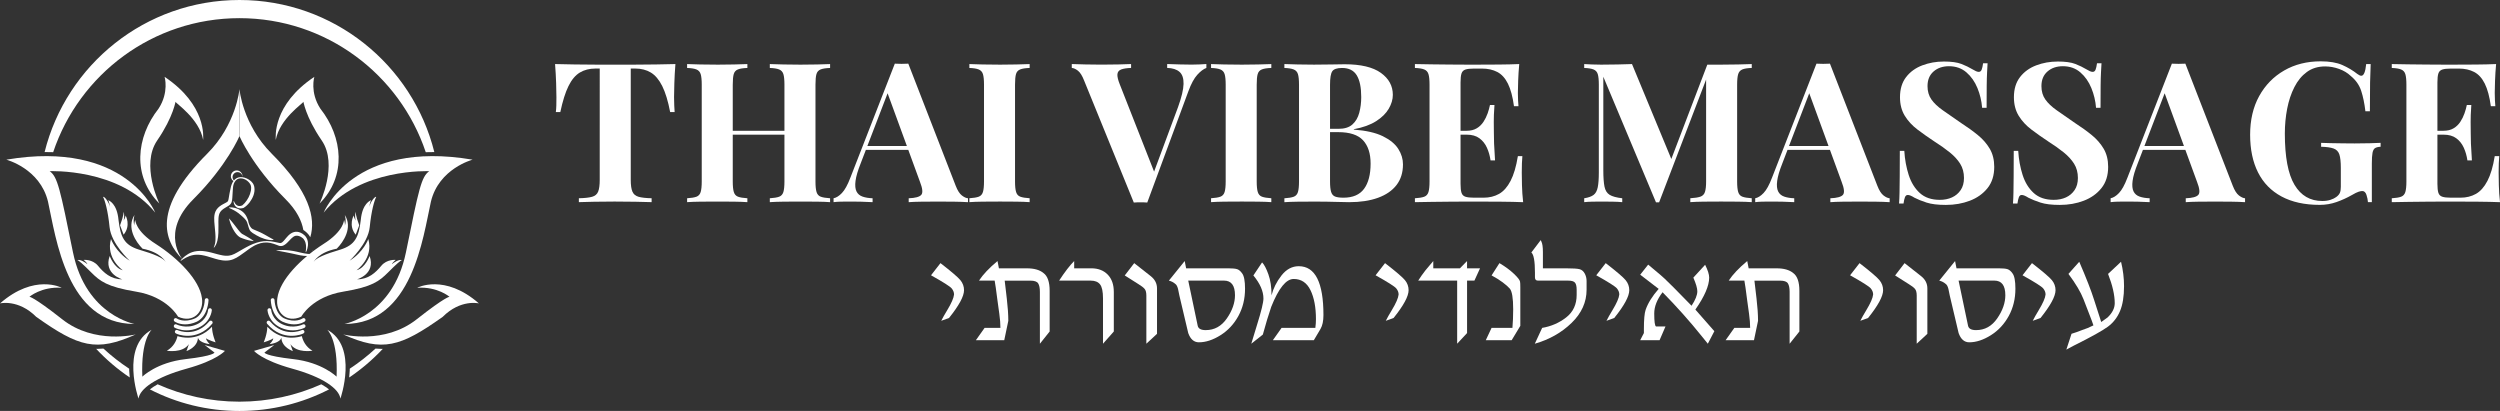 <svg xmlns="http://www.w3.org/2000/svg" id="Layer_2" data-name="Layer 2" viewBox="0 0 1826.99 300.33"><rect x="0" y="0" width="1826.99" height="300.33" fill="#333333" stroke="none"/><defs><style>      .cls-1 {        fill: #fff;        stroke-width: 0px;      }    </style></defs><g id="Layer_1-2" data-name="Layer 1"><g><g><g><path class="cls-1" d="M149.63,252.17l14.74,4.25s-5.61,6.82-28.06,13.03c-22.45,6.21-34.08,14.63-35.08,21.85,0,0-13.23-37.89,9.62-50.31,0,0-8.02,6.82-6.82,34.28,0,0,10.42-10.42,31.67-12.83,21.05-2.41,21.03-4.81,21.03-4.81l-7.11-5.45Z"></path><path class="cls-1" d="M99.23,244.39s-30.07,7.62-53.72-11.03c-21.65-17.04-24.05-16.44-24.05-16.44,0,0,8.82-7.62,23.65-6.62,0,0-19.85-10.62-45.1,11.43,0,0,13.33-3.31,26.46,9.82,31.07,22.05,43.9,25.86,72.77,12.83Z"></path><path class="cls-1" d="M98.22,236.77c1,0-35.23-5.61-44.88-52.32-9.45-46.51-11.25-55.33-17.06-59.34,0,0,50.72-2.41,77.18,30.27,0,0-21.45-53.52-108.85-38.69,0,0,24.66,6.41,30.47,30.67,5.81,26.26,13.63,89.4,63.14,89.4Z"></path><path class="cls-1" d="M133.5,189.67s-16.84-19.44,7.82-44.1c24.66-24.66,33.68-46.11,33.68-46.11v-34.28s-2.25,25.81-23.55,47.11c-40.35,40.35-31.97,63.34-17.94,77.38Z"></path><path class="cls-1" d="M116.47,148.77s-13.83-28.26-1.6-46.11c12.23-17.84,13.43-29.27,13.43-28.26s17.28,12.23,20.17,27.86c0-1.8,2.68-25.46-28.19-46.11,0,0,3.41,11.23-4.41,23.25-16.44,20.85-19.34,49.41.6,69.36Z"></path><path class="cls-1" d="M200.37,252.17l-14.74,4.25s5.61,6.82,28.06,13.03c22.45,6.21,34.08,14.63,35.08,21.85,0,0,13.23-37.89-9.62-50.31,0,0,8.02,6.82,6.82,34.28,0,0-10.42-10.42-31.67-12.83-21.05-2.41-21.03-4.81-21.03-4.81l7.11-5.45Z"></path><path class="cls-1" d="M250.77,244.39s30.07,7.62,53.72-11.03c21.65-17.04,24.05-16.44,24.05-16.44,0,0-8.82-7.62-23.65-6.62,0,0,19.85-10.62,45.1,11.43,0,0-13.33-3.31-26.46,9.82-31.07,22.05-43.9,25.86-72.77,12.83Z"></path><path class="cls-1" d="M251.77,236.77c-1,0,35.23-5.61,44.88-52.32,9.45-46.51,11.25-55.33,17.06-59.34,0,0-50.72-2.41-77.18,30.27,0,0,21.45-53.52,108.85-38.69,0,0-24.66,6.41-30.47,30.67-5.81,26.26-13.63,89.4-63.14,89.4Z"></path><path class="cls-1" d="M221.68,168.07c1.76,1.13,3.76,2.81,5.08,5.28,4.18-14.04-.65-33.5-28.21-61.06-21.3-21.3-23.55-47.11-23.55-47.11v34.28s9.02,21.45,33.68,46.11c8.27,8.27,11.86,15.94,13,22.5Z"></path><path class="cls-1" d="M233.53,148.77s13.83-28.26,1.6-46.11c-12.23-17.84-13.43-29.27-13.43-28.26,0,1-17.28,12.23-20.17,27.86,0-1.8-2.68-25.46,28.19-46.11,0,0-3.41,11.23,4.41,23.25,16.44,20.85,19.34,49.41-.6,69.36Z"></path></g><g><path class="cls-1" d="M234.8,280.84c-18.26,8.16-38.5,12.7-59.8,12.7s-41.53-4.54-59.8-12.7c-2.27,1.26-4.15,2.51-5.67,3.73,19.63,10.08,41.88,15.77,65.47,15.77s45.84-5.69,65.47-15.77c-1.52-1.21-3.4-2.46-5.67-3.73Z"></path><path class="cls-1" d="M278.79,254.96c-1.44,0-2.9-.08-4.37-.22-5.85,5.39-12.15,10.31-18.82,14.71,0,.49,0,.98-.03,1.49-.07,1.69-.2,3.35-.38,4.94,8.96-6.04,17.19-13.08,24.55-20.93-.32,0-.63.03-.95.03Z"></path><path class="cls-1" d="M38.86,111.22C57.91,54.29,111.66,13.27,175,13.27s117.08,41.02,136.14,97.95c2.1-.08,4.19-.11,6.26-.09C301.47,47.29,243.76,0,175,0S48.53,47.29,32.6,111.12c2.07-.01,4.16.02,6.26.09Z"></path><path class="cls-1" d="M94.43,270.93c-.02-.5-.02-.99-.03-1.49-6.67-4.39-12.97-9.31-18.82-14.71-1.48.14-2.93.22-4.37.22-.32,0-.63-.02-.95-.03,7.36,7.86,15.59,14.89,24.55,20.93-.18-1.59-.31-3.24-.38-4.94Z"></path></g><g><path class="cls-1" d="M223.65,184.21s.21-.39.52-1.16c.3-.78.7-1.94.86-3.53.11-.79.09-1.7-.03-2.69-.07-.49-.19-1.01-.35-1.54-.21-.52-.39-1.08-.73-1.58-.58-1.08-1.55-2.02-2.67-2.79-.29-.16-.59-.33-.89-.49l-.46-.25-.46-.2c-.24-.12-.66-.25-1.05-.37-.39-.1-.76-.19-1.17-.22-1.63-.19-3.41.4-4.75,1.31-1.37.91-2.4,2.09-3.37,3.23-.48.58-.94,1.15-1.41,1.68-.46.54-.93,1.04-1.41,1.41-.24.19-.48.32-.72.44-.24.08-.47.17-.73.16-.13.02-.27-.02-.4-.03-.17-.02-.38-.08-.58-.11-.39-.08-.79-.17-1.18-.25-1.59-.34-3.24-.69-4.94-.89-1.7-.19-3.44-.24-5.17-.06-1.73.18-3.46.56-5.13,1.12-.85.23-1.66.59-2.49.89-.81.35-1.63.69-2.42,1.08-.77.4-1.61.79-2.35,1.21-.76.42-1.52.83-2.27,1.25-1.48.86-2.95,1.71-4.41,2.56-1.44.83-2.84,1.57-4.24,2.01-1.4.45-2.79.6-4.23.51-.71,0-1.45-.16-2.17-.24-.74-.15-1.45-.25-2.18-.45-.73-.17-1.44-.33-2.15-.54-.72-.19-1.41-.37-2.13-.58-.71-.21-1.41-.4-2.15-.57-.72-.19-1.44-.35-2.15-.49-1.41-.29-2.81-.48-4.17-.61-2.73-.19-5.34.1-7.47.85-2.15.72-3.77,1.8-5,2.74-.31.24-.59.47-.86.69-.25.23-.49.45-.71.65-.44.4-.81.75-1.08,1.06-.56.6-.85.92-.85.92l.23.26s.36-.24,1.04-.68c.16-.11.36-.23.56-.37.21-.12.44-.26.69-.41.25-.15.51-.31.8-.48.29-.15.6-.32.93-.49,1.3-.66,2.93-1.37,4.86-1.74,1.92-.37,4.12-.4,6.52.01,1.21.21,2.46.48,3.76.85,1.32.36,2.6.75,4.03,1.23,1.42.45,2.93.91,4.51,1.27.78.21,1.62.3,2.44.46.86.09,1.7.21,2.61.19,1.78.03,3.7-.25,5.43-.93,1.75-.67,3.29-1.6,4.72-2.56,1.45-.96,2.83-1.98,4.21-2.98l2.08-1.53c.7-.53,1.38-.96,2.08-1.45.7-.47,1.44-.88,2.16-1.32.76-.36,1.49-.79,2.28-1.08.77-.33,1.56-.58,2.36-.82.81-.19,1.62-.37,2.44-.46,1.63-.2,3.29-.12,4.87.22,1.59.31,3.11.86,4.62,1.43.38.14.75.29,1.13.43.2.07.36.14.58.21.25.07.5.16.77.18.53.1,1.09.03,1.61-.08.5-.14.99-.32,1.39-.57,1.65-.96,2.67-2.2,3.69-3.24,1-1.06,1.92-2.04,2.86-2.71.94-.67,1.86-.99,2.82-.93.23,0,.49.04.72.08.22.05.41.07.74.19l.39.14.35.16c.24.11.47.21.7.32.83.52,1.63,1.06,2.12,1.8.56.69.89,1.5,1.15,2.27.1.4.23.78.27,1.17.06.38.13.75.15,1.11.11,1.43,0,2.6-.08,3.39-.09.8-.18,1.21-.18,1.21l.32.12Z"></path><path class="cls-1" d="M201.65,182.96s.48.1,1.3.26c.41.08.91.19,1.49.29.57.11,1.21.25,1.92.36.7.13,1.46.3,2.26.43.8.16,1.64.32,2.52.5.87.16,1.76.37,2.67.55.92.17,1.82.41,2.75.61.91.19,1.85.43,2.81.61.94.18,1.88.32,2.8.41.92.09,1.81.12,2.67.1.86-.01,1.67-.1,2.43-.29.75-.18,1.48-.46,1.97-1.05.24-.3.35-.69.32-1-.04-.31-.14-.56-.25-.75-.22-.4-.48-.63-.64-.79-.17-.15-.26-.23-.26-.23,0,0,.06.11.16.3.11.2.25.5.36.87.1.38.07.83-.25,1.06-.34.25-.93.38-1.59.42-1.33.07-2.95-.13-4.66-.45-.86-.16-1.74-.35-2.64-.55-.89-.21-1.8-.44-2.76-.65-.95-.19-1.89-.44-2.84-.57-.94-.14-1.87-.3-2.77-.39-1.8-.19-3.49-.29-4.94-.3-2.9-.04-4.82.25-4.82.25Z"></path><path class="cls-1" d="M170.66,147.12c.02.4.08.79.17,1.17.04.2.11.38.17.57.06.2.15.38.23.57.07.19.19.37.29.55.09.19.24.34.36.52.12.18.28.32.43.48.15.16.32.29.5.42.18.14.36.27.57.35.21.09.4.22.62.26l.65.18c.22.03.44.05.66.07l.34.03.32-.02c.22-.01.44-.02.66-.04.21-.03.41-.08.62-.12l.63-.14.07-.02.18-.11c1.71-1.04,3.11-2.45,4.31-3.99,1.17-1.56,2.14-3.27,2.81-5.13.65-1.86.97-3.93.6-6.01-.03-.26-.1-.52-.18-.77-.08-.25-.15-.51-.25-.76l-.36-.73c-.07-.13-.1-.22-.21-.38l-.19-.28c-.65-.91-1.39-1.55-2.19-2.13-.8-.58-1.65-1.05-2.55-1.42-.89-.38-1.83-.63-2.8-.75-.96-.12-1.96-.08-2.92.18-.96.24-1.84.79-2.57,1.45-1.47,1.36-2.26,3.22-2.81,5.05-.27.92-.45,1.86-.6,2.8l-.27,1.3-.27,1.36-.46,2.72c-.14.88-.29,1.79-.52,2.37-.13.28-.22.44-.44.62-.19.18-.52.39-.86.6-.72.41-1.56.83-2.37,1.26-.48.28-.8.44-1.25.72-.44.28-.88.56-1.28.89-.82.63-1.61,1.38-2.24,2.31-.63.92-1.06,1.97-1.34,3-.26,1.04-.34,2.05-.39,3.04-.05,1.96.14,3.85.31,5.66.16,1.82.37,3.63.49,5.43.15,1.8.21,3.59.11,5.36-.11,1.77-.46,3.51-1.25,5.16l.25.17c.61-.71,1.11-1.53,1.52-2.4.4-.87.68-1.78.91-2.71.44-1.86.62-3.75.71-5.61.07-1.86.09-3.72.05-5.56-.03-1.85-.08-3.62.04-5.33.08-.84.17-1.66.38-2.39.2-.74.49-1.39.89-2,.38-.61.92-1.14,1.53-1.66.3-.27.62-.49.95-.72.31-.22.79-.51,1.1-.7.79-.47,1.57-.92,2.41-1.46.43-.29.87-.59,1.32-1.06.23-.22.43-.5.62-.79.16-.28.32-.6.41-.89.36-1.16.38-2.09.48-3.02l.17-2.74.18-2.79c.02-.88.07-1.77.21-2.63.25-1.72.83-3.44,2.01-4.66.58-.61,1.32-1.06,2.12-1.29.81-.23,1.68-.25,2.53-.1,1.7.31,3.28,1.22,4.5,2.41.6.59,1.15,1.29,1.47,1.94l.15.31s.05.17.08.24l.17.54c.04.18.06.38.1.57.04.19.07.37.06.58.07,1.56-.27,3.21-.83,4.79-.55,1.59-1.33,3.14-2.3,4.55-.95,1.43-2.09,2.73-3.39,3.79l.25-.12-.47.16c-.16.05-.32.12-.48.16-.16.03-.31.06-.47.1l-.24.06h-.23s-.47.04-.47.04l-.46-.05c-.16,0-.29-.08-.45-.11l-.22-.07-.21-.1c-.14-.07-.29-.13-.42-.23-.13-.09-.28-.17-.4-.29-.12-.12-.26-.21-.37-.35-.11-.13-.24-.25-.34-.4-.1-.14-.22-.28-.31-.44-.1-.15-.19-.31-.27-.47-.18-.32-.34-.66-.46-1.01l-.3.05Z"></path><path class="cls-1" d="M167.37,151.94c.66.28,1.3.57,1.93.87.62.31,1.23.62,1.82.95.59.33,1.16.67,1.72,1.03.56.36,1.09.74,1.61,1.13,1.04.8,1.98,1.67,2.96,2.55.24.23.49.45.72.69.24.23.48.47.7.72.24.24.45.51.67.77.22.26.4.55.61.83l-.04-.1c.47.96.82,1.96,1.12,2.99.32,1.02.53,2.09,1.02,3.2.24.55.61,1.11,1.04,1.58.45.46.93.84,1.42,1.16l2.74,1.65c1.83,1.09,3.79,1.97,5.88,2.6.51.17,1.05.29,1.58.43.53.13,1.08.23,1.62.31.55.08,1.11.13,1.67.14.28,0,.57,0,.85-.02.29-.03.57-.08.84-.13l.02-.3-.73-.34c-.24-.13-.47-.25-.7-.36-.46-.26-.92-.49-1.36-.76-.46-.23-.9-.52-1.35-.76l-1.35-.77c-.9-.5-1.81-1.01-2.73-1.49-.46-.23-.92-.47-1.4-.69-.47-.22-.95-.43-1.43-.64l-2.89-1.22c-.89-.38-1.62-.67-2.27-1.35-.32-.34-.63-.73-.88-1.17-.27-.43-.49-.91-.68-1.39-.39-.97-.66-1.99-.79-3.04l-.04-.1c-.26-.69-.52-1.39-.85-2.07-.31-.69-.69-1.35-1.13-1.97-.23-.3-.45-.62-.71-.9-.24-.29-.52-.56-.8-.82-.28-.25-.57-.5-.88-.73-.3-.23-.61-.45-.94-.66-1.29-.82-2.68-1.43-4.13-1.8-.73-.18-1.46-.32-2.2-.37-.74-.06-1.48-.06-2.23.06l-.03.3Z"></path><path class="cls-1" d="M167.38,159.67s.06.42.24,1.12c.17.7.46,1.68.9,2.83.44,1.15,1.02,2.45,1.75,3.8.37.68.78,1.36,1.24,2.04.24.34.47.68.73,1.01.27.33.53.67.81.99.62.64,1.19,1.29,2.12,1.83l.34.2.04.02h.02s.07.05.07.05l.07.03.13.06c.18.07.36.15.54.22.36.14.71.29,1.06.41.7.27,1.38.52,2.07.71.68.2,1.32.37,1.92.52,1.19.3,2.2.45,2.92.55.35.06.64.07.83.09.19.01.3.02.3.02,0,0-.33-.26-.92-.67-.29-.21-.65-.46-1.06-.73-.41-.26-.88-.56-1.39-.88-.51-.32-1.06-.65-1.65-.98-.59-.32-1.21-.71-1.87-1.07-.33-.19-.66-.37-1-.55l-.51-.28-.13-.07-.07-.03h0s.1.05.05.02h0s-.02-.02-.02-.02l-.16-.12c-.42-.28-.94-.83-1.41-1.35l-.72-.84c-.23-.3-.47-.59-.71-.88-.46-.6-.92-1.2-1.36-1.77-.89-1.17-1.73-2.27-2.48-3.2-.75-.94-1.41-1.71-1.88-2.25-.47-.54-.77-.83-.77-.83Z"></path><path class="cls-1" d="M171.75,132.54c-1.07-.63-1.8-1.77-1.8-3.11,0-2.01,1.63-3.64,3.64-3.64,1.9,0,3.45,1.47,3.61,3.33,0-.1.03-.21.03-.31,0-2.35-1.91-4.26-4.26-4.26s-4.26,1.91-4.26,4.26c0,1.85,1.19,3.41,2.84,4,.07-.09.14-.18.21-.27Z"></path></g><g><g><path class="cls-1" d="M142.71,232.59c-8.21,3.72-13.31.29-13.54.13-.61-.43-1.47-.29-1.91.32-.44.61-.3,1.47.32,1.91.17.12,3,2.09,7.76,2.09,2.39,0,5.28-.5,8.55-1.98,8.13-4.11,8.49-15.27,8.5-15.74.02-.76-.58-1.38-1.34-1.4-.75-.02-1.38.58-1.4,1.34,0,.1-.31,9.98-6.94,13.34Z"></path><path class="cls-1" d="M143.75,237.07c-7.86,3.53-14.66.07-14.73.04-.67-.35-1.5-.1-1.85.57-.35.67-.1,1.5.57,1.85.21.11,3.65,1.89,8.6,1.89,2.53,0,5.45-.46,8.53-1.85,9.25-4.16,9.91-12.51,9.93-12.87.05-.75-.52-1.4-1.27-1.45-.74-.05-1.41.52-1.46,1.27-.02.29-.61,7.09-8.32,10.56Z"></path><path class="cls-1" d="M152.99,234.8c-10.06,12.02-22.42,6.82-23.05,6.53-.53-.37-1.28-.32-1.75.16-.53.54-.53,1.4,0,1.94.63.63,4.42,1.99,8.95,1.99.32,0,.65,0,.98-.02,4.54-.2,11.16-1.9,16.96-8.83.49-.58.41-1.44-.17-1.93-.58-.48-1.44-.41-1.93.17Z"></path><path class="cls-1" d="M130.12,231.43c10.95,4.99,19.01-3.27,17.46-13.51-1.72-13.42-17.48-29.2-33.58-39.53-15.24-9.56-15.15-17.74-15.15-17.74,0,0-1.03,2.76-.52,4.39-1.46-3.53,0-8.01,0-8.01-6.03,9.3.95,19.8,5.85,24.71,13.35,2.58,16.88,9.64,16.88,9.64-1.81-2.93-8.35-5.68-19.46-8.95-10.93-3.36-13.52-9.3-14.98-21.61-1.12-12.31-7.02-14.16-7.4-14.55-.39-.39,1.03,2.15,1.03,4.99,0-2.58-4-8.22-4.91-7.32,1.29,2.41,3.53,9.82,4.74,22.04,1.21,12.23,14.72,24.54,14.72,24.54-10.33-6.37-13.69-15.84-13.69-15.84-3.96,14.12,8.61,22.82,8.61,22.82-6.29-1.55-9.56-10.42-9.56-10.42-4.65,13.17,9.21,17.05,9.21,17.05-8.44,0-13.6-4.91-17.74-9.9-4.13-4.99-10.5-4.29-10.5-4.29,0,0,2.67,2.22,2.67,3.09-.9-.9-5.17-3.79-7.32-2.93.86,0,4.09,2.88,10.25,9.04,6.29,6.29,11.54,10.5,32.49,13.95,23.11,3.7,30.9,18.34,30.9,18.34Z"></path><path class="cls-1" d="M90.33,171.51c5.6-6.77,1.46-14.03,1.46-14.03,0,0,0,1.29-1.45,3.7.96-3.87-.01-6.46-.01-6.46,0,0,.34,2.24-2.58,9.94l2.58,6.85Z"></path><path class="cls-1" d="M150.6,247.19c1.29,1.29,6.97,3.01,6.97,3.01,0,0-2.62-5.96-2.64-11.4-5.82,6.18-12.25,7.76-16.74,7.96-.35.02-.7.02-1.04.02-2.86,0-5.55-.52-7.45-1.15-.84,3.59-2.9,7.85-7.77,10.69,0,0,11.45,1.97,16.1-4.82-1.38,4.48-1.81,5.09-1.81,5.09,0,0,8.22-2.63,8.44-9.82,1.03,3.96,8.61,4.74,8.61,4.74,0,0-2.67-2.5-2.67-4.3Z"></path></g><g><path class="cls-1" d="M207.56,232.59c8.21,3.72,13.31.29,13.54.13.61-.43,1.47-.29,1.91.32.44.61.3,1.47-.32,1.91-.17.12-3,2.09-7.76,2.09-2.39,0-5.28-.5-8.55-1.98-8.13-4.11-8.49-15.27-8.5-15.74-.02-.76.58-1.38,1.34-1.4.75-.02,1.38.58,1.4,1.34,0,.1.31,9.98,6.94,13.34Z"></path><path class="cls-1" d="M206.53,237.07c7.86,3.53,14.66.07,14.73.04.67-.35,1.5-.1,1.85.57.35.67.1,1.5-.57,1.85-.21.11-3.65,1.89-8.6,1.89-2.53,0-5.45-.46-8.53-1.85-9.25-4.16-9.91-12.51-9.93-12.87-.05-.75.52-1.4,1.27-1.45.74-.05,1.41.52,1.46,1.27.02.29.61,7.09,8.32,10.56Z"></path><path class="cls-1" d="M197.29,234.8c10.06,12.02,22.42,6.82,23.05,6.53.53-.37,1.28-.32,1.75.16.53.54.53,1.4,0,1.94-.63.63-4.42,1.99-8.95,1.99-.32,0-.65,0-.98-.02-4.54-.2-11.16-1.9-16.96-8.83-.49-.58-.41-1.44.17-1.93.58-.48,1.44-.41,1.93.17Z"></path><path class="cls-1" d="M220.15,231.43c-10.95,4.99-19.01-3.27-17.46-13.51,1.72-13.42,17.48-29.2,33.58-39.53,15.24-9.56,15.15-17.74,15.15-17.74,0,0,1.03,2.76.52,4.39,1.46-3.53,0-8.01,0-8.01,6.03,9.3-.95,19.8-5.85,24.71-13.35,2.58-16.88,9.64-16.88,9.64,1.81-2.93,8.35-5.68,19.46-8.95,10.93-3.36,13.52-9.3,14.98-21.61,1.12-12.31,7.02-14.16,7.4-14.55.39-.39-1.03,2.15-1.03,4.99,0-2.58,4-8.22,4.91-7.32-1.29,2.41-3.53,9.82-4.74,22.04-1.21,12.23-14.72,24.54-14.72,24.54,10.33-6.37,13.69-15.84,13.69-15.84,3.96,14.12-8.61,22.82-8.61,22.82,6.29-1.55,9.56-10.42,9.56-10.42,4.65,13.17-9.21,17.05-9.21,17.05,8.44,0,13.6-4.91,17.74-9.9,4.13-4.99,10.5-4.29,10.5-4.29,0,0-2.67,2.22-2.67,3.09.9-.9,5.17-3.79,7.32-2.93-.86,0-4.09,2.88-10.25,9.04-6.29,6.29-11.54,10.5-32.49,13.95-23.11,3.7-30.9,18.34-30.9,18.34Z"></path><path class="cls-1" d="M259.95,171.51c-5.6-6.77-1.46-14.03-1.46-14.03,0,0,0,1.29,1.45,3.7-.96-3.87.01-6.46.01-6.46,0,0-.34,2.24,2.58,9.94l-2.58,6.85Z"></path><path class="cls-1" d="M199.68,247.19c-1.29,1.29-6.97,3.01-6.97,3.01,0,0,2.62-5.96,2.64-11.4,5.82,6.18,12.25,7.76,16.74,7.96.35.02.7.02,1.04.02,2.86,0,5.55-.52,7.45-1.15.84,3.59,2.9,7.85,7.77,10.69,0,0-11.45,1.97-16.1-4.82,1.38,4.48,1.81,5.09,1.81,5.09,0,0-8.22-2.63-8.44-9.82-1.03,3.96-8.61,4.74-8.61,4.74,0,0,2.67-2.5,2.67-4.3Z"></path></g></g></g><g><g><path class="cls-1" d="M493.59,46.81c-.38,4.85-.64,9.5-.78,13.97-.14,4.47-.21,7.89-.21,10.26,0,2.09.05,4.09.14,5.99.09,1.9.19,3.52.28,4.85h-3.28c-1.52-7.98-3.45-14.3-5.77-18.96-2.33-4.66-5.11-7.96-8.34-9.91-3.23-1.95-7.03-2.92-11.4-2.92h-3.28v81.39c0,3.8.4,6.65,1.21,8.55.81,1.9,2.3,3.16,4.49,3.78,2.19.62,5.37.98,9.55,1.07v2.85c-2.95-.09-6.87-.19-11.76-.29-4.9-.09-10-.14-15.32-.14s-10.17.05-14.83.14c-4.66.1-8.41.19-11.26.29v-2.85c4.28-.09,7.51-.45,9.69-1.07,2.19-.62,3.66-1.88,4.42-3.78.76-1.9,1.14-4.75,1.14-8.55V50.09h-3.14c-4.37,0-8.17.98-11.4,2.92-3.23,1.95-5.99,5.23-8.27,9.84-2.28,4.61-4.28,10.95-5.99,19.03h-3.28c.19-1.33.31-2.94.36-4.85.05-1.9.07-3.9.07-5.99,0-2.37-.07-5.79-.21-10.26-.14-4.47-.41-9.12-.78-13.97,4.37.1,9.15.19,14.33.29,5.18.1,10.38.14,15.61.14h28.3c5.18,0,10.38-.05,15.61-.14,5.23-.09,9.93-.19,14.11-.29Z"></path><path class="cls-1" d="M502.14,147.74v-2.85c3.04-.19,5.32-.57,6.84-1.14,1.52-.57,2.54-1.71,3.07-3.42.52-1.71.78-4.28.78-7.7V61.93c0-3.51-.26-6.1-.78-7.77-.52-1.66-1.57-2.8-3.14-3.42-1.57-.62-3.83-.97-6.77-1.07v-2.85c2.47.1,5.68.19,9.62.29,3.94.1,8.24.14,12.9.14,3.99,0,7.93-.05,11.83-.14,3.9-.09,7.13-.19,9.69-.29v2.85c-3.04.1-5.34.45-6.91,1.07-1.57.62-2.59,1.76-3.06,3.42-.48,1.66-.71,4.25-.71,7.77v70.7c0,3.42.26,5.99.78,7.7.52,1.71,1.54,2.85,3.06,3.42,1.52.57,3.8.95,6.84,1.14v2.85c-2.57-.19-5.8-.31-9.69-.36-3.9-.05-7.84-.07-11.83-.07-4.66,0-8.96.02-12.9.07-3.94.05-7.15.17-9.62.36ZM526.24,98.42v-2.85h56.31v2.85h-56.31ZM562.58,147.74v-2.85c3.04-.19,5.32-.57,6.84-1.14,1.52-.57,2.54-1.71,3.07-3.42.52-1.71.78-4.28.78-7.7V61.93c0-3.51-.26-6.1-.78-7.77-.52-1.66-1.57-2.8-3.14-3.42-1.57-.62-3.83-.97-6.77-1.07v-2.85c2.57.1,5.92.19,10.05.29,4.13.1,8.24.14,12.33.14,4.37,0,8.48-.05,12.33-.14,3.85-.09,6.96-.19,9.34-.29v2.85c-3.04.1-5.34.45-6.91,1.07-1.57.62-2.59,1.76-3.06,3.42-.48,1.66-.71,4.25-.71,7.77v70.7c0,3.42.26,5.99.78,7.7.52,1.71,1.54,2.85,3.06,3.42,1.52.57,3.8.95,6.84,1.14v2.85c-2.38-.19-5.49-.31-9.34-.36-3.85-.05-7.96-.07-12.33-.07-4.09,0-8.2.02-12.33.07-4.13.05-7.48.17-10.05.36Z"></path><path class="cls-1" d="M663.79,46.53l34.64,89.24c1.33,3.42,2.83,5.77,4.49,7.06,1.66,1.28,3.16,1.97,4.49,2.07v2.85c-2.85-.19-6.2-.31-10.05-.36-3.85-.05-7.72-.07-11.62-.07-4.37,0-8.51.02-12.4.07-3.9.05-6.99.17-9.27.36v-2.85c4.85-.19,7.91-1.02,9.19-2.5,1.28-1.47.97-4.63-.93-9.48l-24.23-66.29,2.57-3.71-21.67,56.45c-2.09,5.23-3.35,9.5-3.78,12.83-.43,3.33-.19,5.89.71,7.7.9,1.81,2.37,3.06,4.42,3.78,2.04.71,4.49,1.12,7.34,1.21v2.85c-3.14-.19-6.13-.31-8.98-.36-2.85-.05-5.75-.07-8.7-.07-2.09,0-4.06.02-5.92.07-1.85.05-3.49.17-4.92.36v-2.85c2-.38,4.04-1.66,6.13-3.85,2.09-2.18,4.13-5.89,6.13-11.12l32.5-83.39c1.52.1,3.16.14,4.92.14s3.4-.05,4.92-.14ZM673.77,106.69v2.85h-42.48l1.42-2.85h41.05Z"></path><path class="cls-1" d="M752.46,46.81v2.85c-3.04.1-5.34.45-6.91,1.07-1.57.62-2.59,1.76-3.06,3.42-.48,1.66-.71,4.25-.71,7.77v70.7c0,3.42.26,5.99.78,7.7.52,1.71,1.54,2.85,3.06,3.42,1.52.57,3.8.95,6.84,1.14v2.85c-2.57-.19-5.8-.31-9.69-.36-3.9-.05-7.84-.07-11.83-.07-4.66,0-8.96.02-12.9.07-3.94.05-7.15.17-9.62.36v-2.85c3.04-.19,5.32-.57,6.84-1.14,1.52-.57,2.54-1.71,3.07-3.42.52-1.71.78-4.28.78-7.7V61.93c0-3.51-.26-6.1-.78-7.77-.52-1.66-1.57-2.8-3.14-3.42-1.57-.62-3.83-.97-6.77-1.07v-2.85c2.47.1,5.68.19,9.62.29,3.94.1,8.24.14,12.9.14,3.99,0,7.93-.05,11.83-.14,3.9-.09,7.13-.19,9.69-.29Z"></path><path class="cls-1" d="M881.61,46.81v2.85c-2.09.76-4.3,2.42-6.63,4.99-2.33,2.57-4.49,6.56-6.49,11.97l-30.08,81.4c-.76-.1-1.57-.14-2.42-.14h-4.99c-.86,0-1.66.05-2.42.14l-36.35-89.24c-1.33-3.42-2.8-5.77-4.42-7.06-1.62-1.28-3.14-1.97-4.56-2.07v-2.85c2.85.1,6.2.19,10.05.29,3.85.1,7.72.14,11.62.14,4.37,0,8.48-.05,12.33-.14,3.85-.09,6.96-.19,9.34-.29v2.85c-3.04.1-5.42.45-7.13,1.07-1.71.62-2.66,1.76-2.85,3.42-.19,1.66.38,4.16,1.71,7.48l25.94,66-2.99,3.56,19.67-53.03c2.57-7.13,3.9-12.73,3.99-16.82.09-4.08-.9-7.03-2.99-8.84-2.09-1.8-5.08-2.75-8.98-2.85v-2.85c3.23.1,6.27.19,9.12.29,2.85.1,5.75.14,8.7.14,2.09,0,4.06-.05,5.92-.14,1.85-.09,3.49-.19,4.92-.29Z"></path><path class="cls-1" d="M929.08,46.81v2.85c-3.04.1-5.34.45-6.91,1.07-1.57.62-2.59,1.76-3.06,3.42-.48,1.66-.71,4.25-.71,7.77v70.7c0,3.42.26,5.99.78,7.7.52,1.71,1.54,2.85,3.06,3.42,1.52.57,3.8.95,6.84,1.14v2.85c-2.57-.19-5.8-.31-9.69-.36-3.9-.05-7.84-.07-11.83-.07-4.66,0-8.96.02-12.9.07-3.94.05-7.15.17-9.62.36v-2.85c3.04-.19,5.32-.57,6.84-1.14,1.52-.57,2.54-1.71,3.07-3.42.52-1.71.78-4.28.78-7.7V61.93c0-3.51-.26-6.1-.78-7.77-.52-1.66-1.57-2.8-3.14-3.42-1.57-.62-3.83-.97-6.77-1.07v-2.85c2.47.1,5.68.19,9.62.29,3.94.1,8.24.14,12.9.14,3.99,0,7.93-.05,11.83-.14,3.9-.09,7.13-.19,9.69-.29Z"></path><path class="cls-1" d="M938.63,46.81c2.47.1,5.7.19,9.69.29,3.99.1,7.98.14,11.97.14,4.56,0,8.98-.05,13.26-.14,4.28-.09,7.32-.14,9.12-.14,11.78,0,20.6,2.09,26.44,6.27,5.84,4.18,8.77,9.55,8.77,16.11,0,3.33-1,6.7-2.99,10.12-2,3.42-5.08,6.46-9.27,9.12-4.18,2.66-9.6,4.61-16.25,5.84v.29c8.93.67,16.01,2.28,21.24,4.85,5.23,2.57,8.98,5.66,11.26,9.27,2.28,3.61,3.42,7.37,3.42,11.26,0,5.99-1.57,11.03-4.7,15.11-3.14,4.09-7.65,7.2-13.54,9.34-5.89,2.14-12.92,3.21-21.1,3.21-2.28,0-5.56-.07-9.84-.21s-9.46-.21-15.54-.21c-4.18,0-8.27.02-12.26.07-3.99.05-7.22.17-9.69.36v-2.85c3.04-.19,5.32-.57,6.84-1.14,1.52-.57,2.54-1.71,3.07-3.42.52-1.71.78-4.28.78-7.7V61.93c0-3.51-.26-6.1-.78-7.77-.52-1.66-1.57-2.8-3.14-3.42-1.57-.62-3.83-.97-6.77-1.07v-2.85ZM980.82,49.67c-3.71,0-6.11.81-7.2,2.42-1.09,1.62-1.64,4.9-1.64,9.84v70.7c0,3.33.26,5.84.78,7.56.52,1.71,1.47,2.85,2.85,3.42,1.38.57,3.44.86,6.2.86,6.84,0,11.85-2.16,15.04-6.49,3.18-4.32,4.78-10.48,4.78-18.46,0-7.32-1.83-12.97-5.49-16.96-3.66-3.99-9.72-5.99-18.18-5.99h-12.12v-2.42h12.26c4.47,0,7.89-1.07,10.26-3.21,2.38-2.14,4.04-4.99,4.99-8.55.95-3.56,1.43-7.39,1.43-11.48,0-7.03-1.09-12.33-3.28-15.89-2.19-3.56-5.75-5.35-10.69-5.35Z"></path><path class="cls-1" d="M1110.25,46.81c-.38,4.18-.64,8.22-.78,12.12-.14,3.9-.21,6.89-.21,8.98,0,1.9.05,3.71.14,5.42.09,1.71.19,3.14.29,4.28h-3.28c-.95-6.94-2.42-12.42-4.42-16.46-2-4.04-4.59-6.89-7.77-8.55-3.18-1.66-6.91-2.49-11.19-2.49h-5.84c-2.76,0-4.85.24-6.27.71-1.43.48-2.38,1.42-2.85,2.85-.48,1.43-.71,3.61-.71,6.56v74.12c0,2.95.24,5.13.71,6.56.47,1.43,1.42,2.38,2.85,2.85,1.43.48,3.51.71,6.27.71h6.98c4.28,0,8.05-.93,11.33-2.78,3.28-1.85,6.08-5.01,8.41-9.48,2.33-4.47,4.11-10.5,5.35-18.1h3.28c-.29,3.04-.43,7.03-.43,11.97,0,2.19.05,5.27.14,9.27.09,3.99.38,8.12.86,12.4-4.85-.19-10.31-.31-16.39-.36-6.08-.05-11.5-.07-16.25-.07h-9.12c-3.71,0-7.7.02-11.97.07-4.28.05-8.6.1-12.97.14-4.37.05-8.51.12-12.4.21v-2.85c3.04-.19,5.32-.57,6.84-1.14,1.52-.57,2.54-1.71,3.07-3.42.52-1.71.78-4.28.78-7.7V61.93c0-3.51-.26-6.1-.78-7.77-.52-1.66-1.57-2.8-3.14-3.42-1.57-.62-3.83-.97-6.77-1.07v-2.85c3.9.1,8.03.17,12.4.21,4.37.05,8.7.1,12.97.14,4.28.05,8.27.07,11.97.07h9.12c4.37,0,9.34-.02,14.9-.07,5.56-.05,10.52-.16,14.9-.36ZM1088.02,95.57v2.85h-24.95v-2.85h24.95ZM1092.15,76.75c-.38,5.42-.55,9.55-.5,12.4.05,2.85.07,5.47.07,7.84s.05,4.99.14,7.84c.09,2.85.33,6.99.71,12.4h-3.28c-.48-3.33-1.35-6.42-2.64-9.27-1.28-2.85-3.11-5.15-5.49-6.91-2.38-1.76-5.47-2.64-9.27-2.64v-2.85c2.85,0,5.27-.59,7.27-1.78,2-1.19,3.63-2.76,4.92-4.7,1.28-1.95,2.3-4.01,3.07-6.2.76-2.18,1.33-4.23,1.71-6.13h3.28Z"></path><path class="cls-1" d="M1280.17,46.81v2.85c-3.04.1-5.32.45-6.84,1.07-1.52.62-2.54,1.76-3.06,3.42-.52,1.66-.78,4.25-.78,7.77v70.7c0,3.42.26,5.99.78,7.7.52,1.71,1.54,2.85,3.06,3.42,1.52.57,3.8.95,6.84,1.14v2.85c-2.66-.19-6.01-.31-10.05-.36-4.04-.05-8.15-.07-12.33-.07-4.56,0-8.84.02-12.83.07-3.99.05-7.22.17-9.69.36v-2.85c3.23-.19,5.68-.57,7.34-1.14,1.66-.57,2.78-1.71,3.35-3.42.57-1.71.86-4.28.86-7.7V55.51h1l-35.35,92.37h-2.28l-38.49-91.8v68.28c0,5.23.29,9.24.86,12.04.57,2.8,1.83,4.8,3.78,5.99,1.95,1.19,5.01,2.02,9.19,2.5v2.85c-1.81-.19-4.18-.31-7.13-.36-2.95-.05-5.7-.07-8.27-.07-2.19,0-4.42.02-6.7.07-2.28.05-4.18.17-5.7.36v-2.85c3.04-.47,5.32-1.28,6.84-2.42,1.52-1.14,2.54-3.02,3.07-5.63.52-2.61.78-6.2.78-10.76V61.93c0-3.51-.26-6.1-.78-7.77-.52-1.66-1.57-2.8-3.14-3.42-1.57-.62-3.83-.97-6.77-1.07v-2.85c1.52.1,3.42.19,5.7.29,2.28.1,4.51.14,6.7.14,4.08,0,8.1-.05,12.05-.14,3.94-.09,7.43-.19,10.48-.29l29.94,72.27-3.56,3.28,28.65-75.12h10.12c4.18,0,8.29-.05,12.33-.14,4.04-.09,7.39-.19,10.05-.29Z"></path><path class="cls-1" d="M1337.33,46.53l34.64,89.24c1.33,3.42,2.83,5.77,4.49,7.06,1.66,1.28,3.16,1.97,4.49,2.07v2.85c-2.85-.19-6.2-.31-10.05-.36-3.85-.05-7.72-.07-11.62-.07-4.37,0-8.51.02-12.4.07-3.9.05-6.99.17-9.27.36v-2.85c4.85-.19,7.91-1.02,9.19-2.5,1.28-1.47.97-4.63-.93-9.48l-24.23-66.29,2.57-3.71-21.67,56.45c-2.09,5.23-3.35,9.5-3.78,12.83-.43,3.33-.19,5.89.71,7.7.9,1.81,2.37,3.06,4.42,3.78,2.04.71,4.49,1.12,7.34,1.21v2.85c-3.14-.19-6.13-.31-8.98-.36-2.85-.05-5.75-.07-8.7-.07-2.09,0-4.06.02-5.92.07-1.85.05-3.49.17-4.92.36v-2.85c2-.38,4.04-1.66,6.13-3.85,2.09-2.18,4.13-5.89,6.13-11.12l32.5-83.39c1.52.1,3.16.14,4.92.14s3.4-.05,4.92-.14ZM1347.31,106.69v2.85h-42.48l1.42-2.85h41.05Z"></path><path class="cls-1" d="M1420.44,44.96c5.61,0,9.93.59,12.97,1.78,3.04,1.19,5.65,2.45,7.84,3.78,1.14.67,2.07,1.16,2.78,1.5.71.33,1.4.5,2.07.5.95,0,1.64-.52,2.07-1.57.43-1.04.78-2.61,1.07-4.7h3.28c-.1,1.81-.21,3.97-.36,6.49-.14,2.52-.24,5.82-.28,9.91-.05,4.09-.07,9.46-.07,16.11h-3.28c-.38-4.94-1.52-9.74-3.42-14.4-1.9-4.66-4.59-8.48-8.05-11.48-3.47-2.99-7.72-4.49-12.76-4.49-4.56,0-8.32,1.28-11.26,3.85-2.95,2.57-4.42,6.13-4.42,10.69,0,3.8.95,7.06,2.85,9.76,1.9,2.71,4.68,5.35,8.34,7.91,3.66,2.57,8.1,5.66,13.33,9.27,4.56,2.95,8.65,5.89,12.26,8.84,3.61,2.95,6.51,6.27,8.7,9.98,2.19,3.71,3.28,8.13,3.28,13.26,0,6.27-1.64,11.45-4.92,15.54-3.28,4.09-7.58,7.15-12.9,9.19-5.32,2.04-11.17,3.07-17.53,3.07-5.89,0-10.6-.57-14.11-1.71-3.52-1.14-6.46-2.33-8.84-3.56-2.09-1.33-3.71-2-4.85-2-.95,0-1.64.52-2.07,1.57-.43,1.05-.78,2.61-1.07,4.7h-3.28c.19-2.28.31-4.94.36-7.98.05-3.04.09-7.01.14-11.9.05-4.89.07-11.09.07-18.6h3.28c.38,6.27,1.45,12.14,3.21,17.6,1.76,5.47,4.47,9.86,8.12,13.19,3.66,3.33,8.53,4.99,14.61,4.99,3.33,0,6.29-.59,8.91-1.78,2.61-1.19,4.73-2.97,6.34-5.35,1.61-2.37,2.42-5.32,2.42-8.84,0-3.99-.93-7.46-2.78-10.41-1.85-2.94-4.37-5.7-7.56-8.27-3.18-2.57-6.87-5.18-11.05-7.84-4.47-2.95-8.65-5.89-12.54-8.84-3.9-2.94-7.01-6.32-9.34-10.12-2.33-3.8-3.49-8.32-3.49-13.54,0-5.99,1.5-10.9,4.49-14.75,2.99-3.85,6.94-6.7,11.83-8.55,4.89-1.85,10.1-2.78,15.61-2.78Z"></path><path class="cls-1" d="M1503.69,44.96c5.61,0,9.93.59,12.97,1.78,3.04,1.19,5.65,2.45,7.84,3.78,1.14.67,2.07,1.16,2.78,1.5.71.33,1.4.5,2.07.5.95,0,1.64-.52,2.07-1.57.43-1.04.78-2.61,1.07-4.7h3.28c-.1,1.81-.21,3.97-.36,6.49-.14,2.52-.24,5.82-.28,9.91-.05,4.09-.07,9.46-.07,16.11h-3.28c-.38-4.94-1.52-9.74-3.42-14.4-1.9-4.66-4.59-8.48-8.05-11.48-3.47-2.99-7.72-4.49-12.76-4.49-4.56,0-8.32,1.28-11.26,3.85-2.95,2.57-4.42,6.13-4.42,10.69,0,3.8.95,7.06,2.85,9.76,1.9,2.71,4.68,5.35,8.34,7.91,3.66,2.57,8.1,5.66,13.33,9.27,4.56,2.95,8.65,5.89,12.26,8.84,3.61,2.95,6.51,6.27,8.7,9.98,2.19,3.71,3.28,8.13,3.28,13.26,0,6.27-1.64,11.45-4.92,15.54-3.28,4.09-7.58,7.15-12.9,9.19-5.32,2.04-11.17,3.07-17.53,3.07-5.89,0-10.6-.57-14.11-1.71-3.52-1.14-6.46-2.33-8.84-3.56-2.09-1.33-3.71-2-4.85-2-.95,0-1.64.52-2.07,1.57-.43,1.05-.78,2.61-1.07,4.7h-3.28c.19-2.28.31-4.94.36-7.98.05-3.04.09-7.01.14-11.9.05-4.89.07-11.09.07-18.6h3.28c.38,6.27,1.45,12.14,3.21,17.6,1.76,5.47,4.47,9.86,8.12,13.19,3.66,3.33,8.53,4.99,14.61,4.99,3.33,0,6.29-.59,8.91-1.78,2.61-1.19,4.73-2.97,6.34-5.35,1.61-2.37,2.42-5.32,2.42-8.84,0-3.99-.93-7.46-2.78-10.41-1.85-2.94-4.37-5.7-7.56-8.27-3.18-2.57-6.87-5.18-11.05-7.84-4.47-2.95-8.65-5.89-12.54-8.84-3.9-2.94-7.01-6.32-9.34-10.12-2.33-3.8-3.49-8.32-3.49-13.54,0-5.99,1.5-10.9,4.49-14.75,2.99-3.85,6.94-6.7,11.83-8.55,4.89-1.85,10.1-2.78,15.61-2.78Z"></path><path class="cls-1" d="M1597.06,46.53l34.64,89.24c1.33,3.42,2.83,5.77,4.49,7.06,1.66,1.28,3.16,1.97,4.49,2.07v2.85c-2.85-.19-6.2-.31-10.05-.36-3.85-.05-7.72-.07-11.62-.07-4.37,0-8.51.02-12.4.07-3.9.05-6.99.17-9.27.36v-2.85c4.85-.19,7.91-1.02,9.19-2.5,1.28-1.47.97-4.63-.93-9.48l-24.23-66.29,2.57-3.71-21.67,56.45c-2.09,5.23-3.35,9.5-3.78,12.83-.43,3.33-.19,5.89.71,7.7.9,1.81,2.37,3.06,4.42,3.78,2.04.71,4.49,1.12,7.34,1.21v2.85c-3.14-.19-6.13-.31-8.98-.36-2.85-.05-5.75-.07-8.7-.07-2.09,0-4.06.02-5.92.07-1.85.05-3.49.17-4.92.36v-2.85c2-.38,4.04-1.66,6.13-3.85,2.09-2.18,4.13-5.89,6.13-11.12l32.5-83.39c1.52.1,3.16.14,4.92.14s3.4-.05,4.92-.14ZM1607.04,106.69v2.85h-42.48l1.42-2.85h41.05Z"></path><path class="cls-1" d="M1695.99,44.82c6.46,0,11.74.9,15.82,2.71,4.08,1.81,7.74,3.99,10.98,6.56,1.14.86,2.09,1.28,2.85,1.28,1.8,0,2.99-2.85,3.56-8.55h3.28c-.19,3.71-.33,8.2-.43,13.47-.1,5.27-.14,12.28-.14,21.03h-3.28c-.67-5.7-1.69-10.67-3.07-14.9-1.38-4.23-3.92-7.86-7.63-10.9-2.28-2.19-5.11-3.9-8.48-5.13-3.38-1.23-6.77-1.85-10.19-1.85-5.23,0-9.69,1.35-13.4,4.06-3.71,2.71-6.75,6.39-9.12,11.05-2.38,4.66-4.13,9.91-5.27,15.75-1.14,5.84-1.71,11.9-1.71,18.17,0,17.11,2.35,29.6,7.06,37.49,4.7,7.89,11.47,11.83,20.31,11.83,2.28,0,4.28-.29,5.99-.86s3.09-1.23,4.13-2c1.33-.95,2.23-1.97,2.71-3.07.47-1.09.71-2.54.71-4.35v-13.97c0-4.37-.36-7.63-1.07-9.76-.71-2.14-2.12-3.59-4.21-4.35-2.09-.76-5.13-1.19-9.12-1.28v-2.85c2,.1,4.39.17,7.2.21,2.8.05,5.72.1,8.77.14,3.04.05,5.84.07,8.41.07,3.99,0,7.65-.05,10.98-.14,3.33-.09,6.03-.19,8.12-.29v2.85c-1.81.1-3.16.43-4.06,1-.9.57-1.52,1.71-1.85,3.42-.33,1.71-.5,4.33-.5,7.84v28.22h-2.85c-.1-1.62-.45-3.37-1.07-5.27-.62-1.9-1.64-2.85-3.06-2.85-.67,0-1.55.17-2.64.5-1.09.33-2.78,1.16-5.06,2.49-3.52,2-7.22,3.68-11.12,5.06-3.9,1.38-7.98,2.07-12.26,2.07-11.03,0-20.34-2.04-27.94-6.13-7.6-4.08-13.33-9.95-17.18-17.6-3.85-7.65-5.77-16.84-5.77-27.58s2.21-20.24,6.63-28.23c4.42-7.98,10.5-14.21,18.25-18.67,7.75-4.47,16.65-6.7,26.73-6.7Z"></path><path class="cls-1" d="M1824.14,46.81c-.38,4.18-.64,8.22-.78,12.12-.14,3.9-.21,6.89-.21,8.98,0,1.9.05,3.71.14,5.42.09,1.71.19,3.14.29,4.28h-3.28c-.95-6.94-2.42-12.42-4.42-16.46-2-4.04-4.59-6.89-7.77-8.55-3.18-1.66-6.91-2.49-11.19-2.49h-5.84c-2.76,0-4.85.24-6.27.71-1.43.48-2.38,1.42-2.85,2.85-.48,1.43-.71,3.61-.71,6.56v74.12c0,2.95.24,5.13.71,6.56.47,1.43,1.42,2.38,2.85,2.85,1.43.48,3.51.71,6.27.71h6.98c4.28,0,8.05-.93,11.33-2.78,3.28-1.85,6.08-5.01,8.41-9.48,2.33-4.47,4.11-10.5,5.35-18.1h3.28c-.29,3.04-.43,7.03-.43,11.97,0,2.19.05,5.27.14,9.27.09,3.99.38,8.12.86,12.4-4.85-.19-10.31-.31-16.39-.36-6.08-.05-11.5-.07-16.25-.07h-9.12c-3.71,0-7.7.02-11.97.07-4.28.05-8.6.1-12.97.14-4.37.05-8.51.12-12.4.21v-2.85c3.04-.19,5.32-.57,6.84-1.14,1.52-.57,2.54-1.71,3.07-3.42.52-1.71.78-4.28.78-7.7V61.93c0-3.51-.26-6.1-.78-7.77-.52-1.66-1.57-2.8-3.14-3.42-1.57-.62-3.83-.97-6.77-1.07v-2.85c3.9.1,8.03.17,12.4.21,4.37.05,8.7.1,12.97.14,4.28.05,8.27.07,11.97.07h9.12c4.37,0,9.34-.02,14.9-.07,5.56-.05,10.52-.16,14.9-.36ZM1801.9,95.57v2.85h-24.95v-2.85h24.95ZM1806.03,76.75c-.38,5.42-.55,9.55-.5,12.4.05,2.85.07,5.47.07,7.84s.05,4.99.14,7.84c.09,2.85.33,6.99.71,12.4h-3.28c-.48-3.33-1.35-6.42-2.64-9.27-1.28-2.85-3.11-5.15-5.49-6.91-2.38-1.76-5.47-2.64-9.27-2.64v-2.85c2.85,0,5.27-.59,7.27-1.78,2-1.19,3.63-2.76,4.92-4.7,1.28-1.95,2.3-4.01,3.07-6.2.76-2.18,1.33-4.23,1.71-6.13h3.28Z"></path></g><g><path class="cls-1" d="M704.51,212.08c0,4.43-3.66,11.19-10.97,20.29l-5.7,2.08c1.1-2.19,2.54-4.75,4.33-7.68,3.14-5.19,4.82-9.05,5.04-11.57,0-1.54-.57-3.01-1.7-4.41-1.13-1.41-6.18-4.62-15.13-9.62l6.91-8.88c7.93,6.14,12.79,10.29,14.56,12.45,1.77,2.16,2.66,4.61,2.66,7.35Z"></path><path class="cls-1" d="M735.77,218.23c.73,6.25,1.1,11.66,1.1,16.23l-2.96,14.15h-20.73l6.36-8.99h11.57c0-2.96-.27-6.42-.82-10.36-.55-3.95-1.01-7.26-1.37-9.92-.91-7.27-1.59-12.03-2.03-14.26h-11.46c2.89-4.42,7.4-9.2,13.54-14.31l1.04,5.32h20.45c5.3,0,9.34,1.15,12.12,3.45,3,2.19,4.5,6.53,4.5,13v29.72l-7.13,8.94v-37.94c0-2.78-.42-4.83-1.26-6.17-.84-1.33-2.72-2-5.65-2h-18.81l1.54,13.16Z"></path><path class="cls-1" d="M773.99,205.07c4.17-6.36,7.84-11.13,11.02-14.31v5.32h12.56c4.97,0,8.95,1.53,11.93,4.58,2.98,3.05,4.47,7.28,4.47,12.69v28.9l-7.9,8.94v-33.06c0-5.05-.72-8.48-2.17-10.31-1.44-1.83-3.7-2.74-6.77-2.74h-23.14Z"></path><path class="cls-1" d="M828.87,192.29l12.06,9.49c3.07,2.41,4.61,5.41,4.61,8.99v33.18l-7.79,7.24v-35.2c0-2.23-.42-3.85-1.26-4.85-.84-1.01-2.34-2.17-4.5-3.48l-10.03-6.36,6.91-8.99Z"></path><path class="cls-1" d="M865.78,190.76l1.04,5.32h30.87c3,0,5.14.21,6.42.63,1.28.42,2.49,1.43,3.62,3.04,1.42,1.83,2.14,5.58,2.14,11.24,0,7.35-1.62,13.98-4.85,19.91-3.23,5.92-7.59,10.61-13.08,14.07-5.48,3.45-10.75,5.18-15.79,5.18-3.58,0-6.18-2.25-7.79-6.74l-6.47-27.42-.99-4.83c-.48-1.86-1.12-3.07-1.92-3.62-1.35-1.21-2.94-2.03-4.77-2.47l11.57-14.31ZM868.36,205.07l6.91,32.95c.44,2.16,2.39,3.23,5.87,3.23,6.36,0,11.52-2.86,15.46-8.58,3.95-5.72,5.92-11.36,5.92-16.91,0-7.13-2.67-10.69-8.01-10.69h-26.16Z"></path><path class="cls-1" d="M929.22,215.87c1.28-5.12,3.69-9.95,7.24-14.5,3.55-4.55,7.77-6.83,12.67-6.83,12.03,0,18.04,11.9,18.04,35.7,0,4.31-.71,7.7-2.14,10.14l-4.88,8.23h-29.94l6.36-8.99h24.68c.29-2.19.44-4.31.44-6.36,0-8.7-1.34-15.77-4-21.22-2.67-5.45-6.76-8.17-12.28-8.17s-10.99,6.78-16.39,20.34c-2.05,6-4.09,12.76-6.14,20.29l-8.44,6.69c1.46-4.86,2.87-9.49,4.22-13.87,3.11-9.94,4.66-16.34,4.66-19.19,0-5.3-2.45-10.91-7.35-16.83l6.36-9.54c1.54,1.54,3.07,4.44,4.61,8.72,1.54,4.28,2.3,9.41,2.3,15.41Z"></path><path class="cls-1" d="M1029.4,212.08c0,4.43-3.66,11.19-10.97,20.29l-5.7,2.08c1.1-2.19,2.54-4.75,4.33-7.68,3.14-5.19,4.82-9.05,5.04-11.57,0-1.54-.57-3.01-1.7-4.41-1.13-1.41-6.18-4.62-15.13-9.62l6.91-8.88c7.93,6.14,12.79,10.29,14.56,12.45,1.77,2.16,2.66,4.61,2.66,7.35Z"></path><path class="cls-1" d="M1064.88,205.07h-28.46c1.68-2.67,3.49-5.23,5.43-7.68l5.59-6.63v5.32h19.47l5.21-5.32v5.32h9.49l-4.11,8.99h-5.37v38.33l-7.24,7.78v-46.11Z"></path><path class="cls-1" d="M1095.81,192.29c4.31,2.59,7.84,5.2,10.58,7.81,2.74,2.61,4.22,4.51,4.44,5.67.15.73.22,2.1.22,4.11v28.24l-6.31,10.47h-18.92l4.22-8.99h15.24c.36-4.13.55-8.66.55-13.6,0-8.19-.84-13.23-2.52-15.14-1.21-1.35-2.93-2.87-5.18-4.55-2.25-1.68-4.94-3.36-8.09-5.05l5.76-8.99Z"></path><path class="cls-1" d="M1127.55,184.18v11.9h16.78c5.23,0,8.62.23,10.17.68,1.55.46,2.77,1.53,3.65,3.21.88,1.68,1.32,3.49,1.32,5.43v6.36c0,9.07-3.66,17.15-10.97,24.24-7.31,7.09-16.27,12.16-26.87,15.19l5.37-11.57c6.65-1.13,12.52-3.69,17.6-7.68,5.08-3.98,7.62-9.45,7.62-16.4v-3.78c0-2.48-.41-4.22-1.23-5.21-.82-.99-2.51-1.48-5.07-1.48h-21.99c-1.46,0-2.19-.8-2.19-2.41v-3.35c0-8.37-.88-13.3-2.63-14.8l6.85-9.05c.04.15.18.47.44.99.77,1.46,1.15,4.04,1.15,7.73Z"></path><path class="cls-1" d="M1190.67,212.08c0,4.43-3.66,11.19-10.97,20.29l-5.7,2.08c1.1-2.19,2.54-4.75,4.33-7.68,3.14-5.19,4.82-9.05,5.04-11.57,0-1.54-.57-3.01-1.7-4.41s-6.18-4.62-15.13-9.62l6.91-8.88c7.93,6.14,12.79,10.29,14.56,12.45,1.77,2.16,2.66,4.61,2.66,7.35Z"></path><path class="cls-1" d="M1204.49,193.39c7.2,5.88,11.9,9.98,14.09,12.28,1.83,1.68,6,5.87,12.5,12.56,3,3.11,4.7,4.84,5.1,5.21,2.82-4.28,4.22-7.8,4.22-10.58,0-2.16-.97-5.48-2.91-9.98l8.61-9.38c1.97,3.95,2.96,7.07,2.96,9.38,0,5.92-3.36,13.71-10.09,23.36l13.87,15.79-4.77,9.16c-.8-.95-2.27-2.76-4.39-5.43-8.7-10.86-18.26-21.59-28.68-32.19-4.06,5.3-6.09,10.46-6.09,15.46,0,6,.44,9.18,1.32,9.54h6.91l-4.33,10.03h-14.15l2.69-5.21v-2.74c0-7.02.42-11.75,1.26-14.2.84-2.45,2.05-4.94,3.62-7.48s3.55-5.16,5.92-7.87l-13.49-10.36,5.81-7.35Z"></path><path class="cls-1" d="M1283.67,218.23c.73,6.25,1.1,11.66,1.1,16.23l-2.96,14.15h-20.73l6.36-8.99h11.57c0-2.96-.28-6.42-.82-10.36-.55-3.95-1.01-7.26-1.37-9.92-.91-7.27-1.59-12.03-2.03-14.26h-11.46c2.89-4.42,7.4-9.2,13.54-14.31l1.04,5.32h20.45c5.3,0,9.34,1.15,12.12,3.45,3,2.19,4.5,6.53,4.5,13v29.72l-7.13,8.94v-37.94c0-2.78-.42-4.83-1.26-6.17-.84-1.33-2.72-2-5.65-2h-18.81l1.54,13.16Z"></path><path class="cls-1" d="M1376.17,212.08c0,4.43-3.66,11.19-10.97,20.29l-5.7,2.08c1.1-2.19,2.54-4.75,4.33-7.68,3.14-5.19,4.83-9.05,5.05-11.57,0-1.54-.57-3.01-1.7-4.41-1.13-1.41-6.18-4.62-15.14-9.62l6.91-8.88c7.93,6.14,12.79,10.29,14.56,12.45s2.66,4.61,2.66,7.35Z"></path><path class="cls-1" d="M1391.85,192.29l12.06,9.49c3.07,2.41,4.6,5.41,4.6,8.99v33.18l-7.78,7.24v-35.2c0-2.23-.42-3.85-1.26-4.85-.84-1.01-2.34-2.17-4.5-3.48l-10.03-6.36,6.91-8.99Z"></path><path class="cls-1" d="M1428.76,190.76l1.04,5.32h30.87c3,0,5.14.21,6.42.63,1.28.42,2.49,1.43,3.62,3.04,1.43,1.83,2.14,5.58,2.14,11.24,0,7.35-1.62,13.98-4.85,19.91-3.24,5.92-7.59,10.61-13.08,14.07-5.48,3.45-10.75,5.18-15.79,5.18-3.58,0-6.18-2.25-7.78-6.74l-6.47-27.42-.99-4.83c-.47-1.86-1.11-3.07-1.92-3.62-1.35-1.21-2.94-2.03-4.77-2.47l11.57-14.31ZM1431.33,205.07l6.91,32.95c.44,2.16,2.39,3.23,5.87,3.23,6.36,0,11.51-2.86,15.46-8.58,3.95-5.72,5.92-11.36,5.92-16.91,0-7.13-2.67-10.69-8.01-10.69h-26.15Z"></path><path class="cls-1" d="M1502.18,212.08c0,4.43-3.66,11.19-10.97,20.29l-5.7,2.08c1.1-2.19,2.54-4.75,4.33-7.68,3.14-5.19,4.83-9.05,5.05-11.57,0-1.54-.57-3.01-1.7-4.41-1.13-1.41-6.18-4.62-15.14-9.62l6.91-8.88c7.93,6.14,12.79,10.29,14.56,12.45s2.66,4.61,2.66,7.35Z"></path><path class="cls-1" d="M1519.51,191.3c5.15,11.92,8.75,21.15,10.8,27.69,2.41,7.57,4.17,13.02,5.26,16.34l4.66-3.35c3.47-3.33,5.21-6.8,5.21-10.42,0-5.92-1.63-13.05-4.88-21.39l9.49-8.88c1.46,6.03,2.19,11.99,2.19,17.88,0,7.49-.99,13.57-2.96,18.23-1.97,4.66-4.93,8.44-8.85,11.35-3.93,2.91-12.27,7.54-25.03,13.9-2.01,1.02-3.78,1.97-5.32,2.85l3.78-11.57c2.45-.73,4.9-1.59,7.35-2.58,3-.95,5.89-2.14,8.66-3.56-.44-1.43-1.54-4.41-3.32-8.94-1.77-4.53-3.08-7.91-3.92-10.14-2.05-5.26-5.72-11.44-11.02-18.54l7.9-8.88Z"></path></g></g></g></g></svg>